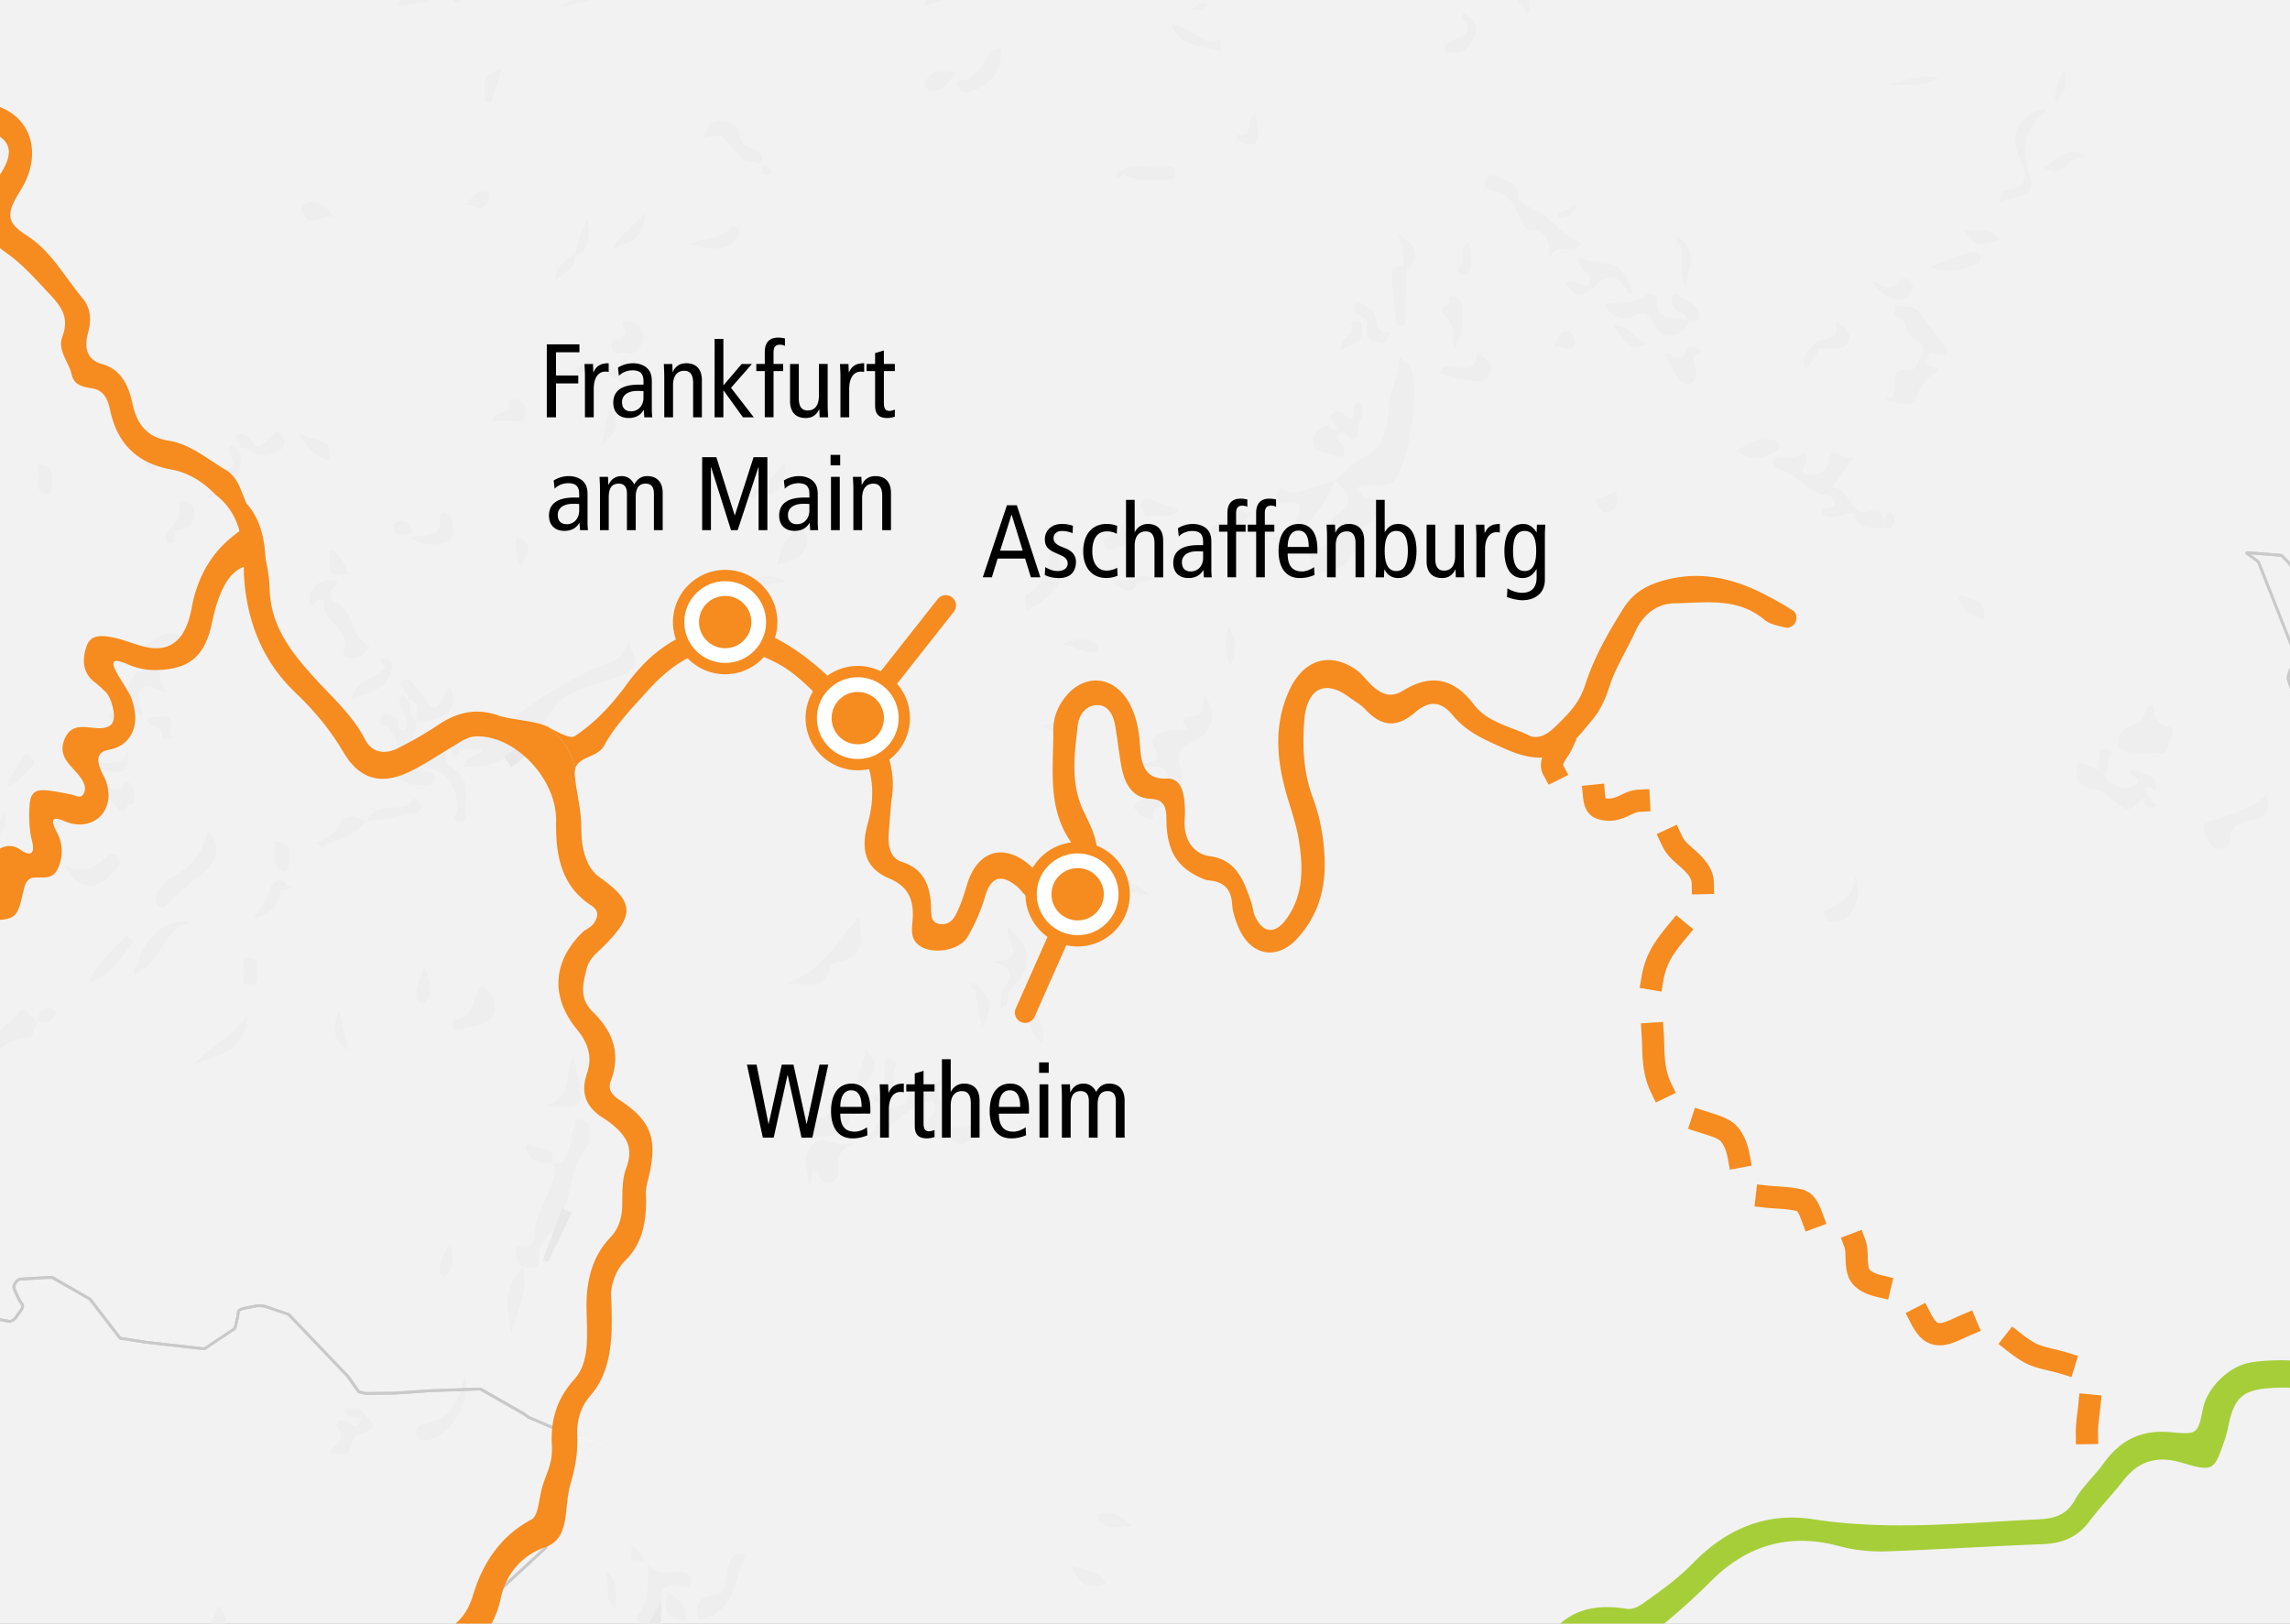 <?xml version="1.0" encoding="UTF-8"?>
<svg xmlns="http://www.w3.org/2000/svg" xml:space="preserve" style="enable-background:new 0 0 167.172 118.525" viewBox="0 0 167.172 118.525">
  <rect x="0" y="0" width="167.172" height="118.525" fill="#333333" stroke="none"/>
  <style>.st0{fill:#fff}.st1{fill:#f2f2f2}.st2{fill:#eee}.st3{fill:#e8e8e8}.st4{fill:#c9c9c9}.st5,.st8{fill:#f68b1f}.st8{stroke:#f68b1f;stroke-width:.25;stroke-miterlimit:10}</style>
  <path id="BG" d="M170.696 7.385c-.18-3.307-.281-6.653-.187-9.991-5.887-.22-11.778-.365-17.668-.492-18.459-.397-36.896-1.214-55.349-1.773-19.027-.576-37.971.852-56.965.519-7.885-.138-15.756-.619-23.626-1.07-5.471.215-10.991.538-16.457.352-1.264-.043-2.528-.117-3.792-.18-.048 1.94-.075 3.88-.085 5.821-.03 5.824-.175 11.589-.803 17.385-.041.373-.084.747-.127 1.12.263 1.369.411 2.759.415 4.158.047 14.366.559 28.433-.347 42.616 3.167 18.379 2.226 36.769 1.506 55.276 19.586.695 39.173 1.374 58.773 1.464 10.495.048 20.995-.095 31.479-.596 5.739-.274 11.287-.539 16.868-.45 22.075-.411 44.164.2 66.225-.828-.076-14.58-.733-29.133-.959-43.711-.247-15.925.981-31.716 1.3-47.615.147-7.336.199-14.676-.201-22.005z" class="st0"></path>
  <g id="laender_Kopie">
    <path d="m170.343 45.708-.48-.16-.19-.323-2.55-4.084-.483-.498-.094-.1-2.59-.199.839.623.08.1 2.644 6.698.035.274-.017.15-.396.822-.08.274-.042.299.423 1.244 1.843 1.943.745.513c.102-2.526.208-5.051.313-7.576zM41.798 104.84l-3.216-1.369-.379-.274-3.137-1.792h-.165l-3.47.124-2.603.175-2.13.025-.52-.125-.677-.971-.137-.174-4.308-4.508-1.689-.573-.277-.05h-.31l-.93.175-.258.075-.105.05-.09.1-.055.4-.174.746-.05.125-2.122 1.42-.119.05-4.22-.473-1.898-.3-2.207-2.863-2.643-1.522-.112-.05h-.309l-2.07.125-.196.124-.14.199-.05.099-.035.15.025.124.266.597.165.324.147.2.042.098v.125l-.052.125-.473.673-.164.149-.232.1-.294-.05-2.512-.487c-.012 8.378-.377 16.77-.705 25.186 11.493.408 22.986.81 34.482 1.092l1.557-2.682 2.542-2.814 4.042-3.735.361-.623.077-.249.122-.872.067-.274.284-.871.44-1.22.103-.224 1.596-2.664.481-.324.62-.274-2.186-.547z" class="st1"></path>
    <path d="m166.64 40.644.483.498 2.55 4.084.19.324.48.159c.227-5.433.443-10.869.553-16.317.147-7.337.2-14.678-.2-22.006-.18-3.307-.273-6.653-.18-9.99-5.889-.221-11.783-.366-17.675-.492-18.458-.397-36.896-1.215-55.35-1.773-19.027-.576-37.97.852-56.965.52C32.64-4.489 24.77-4.97 16.9-5.422c-5.47.213-10.99.536-16.457.35-1.265-.043-2.527-.117-3.792-.18-.048 1.94-.075 3.881-.085 5.823-.03 5.824-.175 11.589-.803 17.386-.04.372-.084.746-.127 1.12.263 1.369.411 2.76.416 4.158.046 14.364.558 28.431-.348 42.614 1.727 10.02 2.226 20.043 2.21 30.086l2.513.487.294.05.232-.1.164-.149.473-.673.052-.125v-.125l-.042-.099-.147-.199-.164-.323-.266-.597-.025-.124.035-.15.05-.1.14-.198.197-.124 2.07-.125h.308l.112.05 2.644 1.518 2.207 2.864 1.897.299 4.221.472.12-.05 2.12-1.42.05-.124.175-.747.055-.399.09-.1.105-.05.259-.075.928-.175h.311l.277.05 1.689.573 4.308 4.508.137.174.676.97.521.126 2.13-.025 2.602-.175 3.471-.124h.165l3.137 1.792.38.274 3.215 1.37 2.186.548-.62.274-.48.324-1.597 2.664-.102.224-.441 1.22-.284.871-.067.274-.122.872-.077.249-.36.623-4.043 3.735-2.542 2.814-1.557 2.682c8.095.198 16.192.337 24.291.375 10.495.048 20.995-.095 31.48-.595 5.739-.274 11.285-.54 16.867-.45 22.075-.412 44.164.2 66.226-.828-.076-14.58-.733-29.133-.96-43.711-.123-7.931.12-15.828.434-23.722l-.745-.513-1.843-1.943-.423-1.244.042-.3.08-.273.396-.822.017-.15-.035-.274-2.644-6.698-.08-.1-.839-.623 2.59.199.091.104z" class="st1"></path>
  </g>
  <g id="gebirge_klein_Kopie">
    <path d="m14.825 121.728.96.031c-.3-.62.029-1.554.11-2.295.019-.176.353-.304.411-.493.166-.542.321-1.117-.394-1.755-.29 1.356-1.603 2.194-.861 3.705.158.323.028.575-.226.807zM97.444 35.045c.717-.666 1.427-1.29 2.322-1.776 1.967-1.069 1.346-3.322 1.932-5.021.213-.619.431-1.324.471-2.159.318.283.632.443.76.697.759 1.513-.036 7.073-1.18 8.311-.568.614-1.337.165-2.001.298-.253.051-.615-.029-.573.373.019.181.22.368.38.503.375.318 1.554-.209 1.147.832-.277.706-.825 1.612-1.967 1.312-.036-.009-.086.035-.13.054.856 1.597-.128 3.143-1.938 3.271-.976.069-.875-.624-1.07-1.1-.327-.796.386-.483.71-.623.623-.268 1.449-.439.897-1.468-.147-.275-.172-.57.203-.834 1.391-.977 1.377-1.335.003-2.702l.034.032zM32.772 54.708c-.163-.476-.029-.756.51-.722 1.342.085 2.376-.284 3.553-1.154 2.367-1.751 4.861-3.423 7.676-4.449.803-.293 1.079-.899 1.391-1.584.286 1.031 1.106 1.98-.782 2.619-1.838.622-4.127.983-5.095 2.865-.719 1.398-1.717 2.17-2.934 2.912-1.017.62-2.087.854-3.289.768.146-.793.974-.654 1.38-1.174-.622-.194-1.192-.306-1.686.225-.595.639-.407-.451-.759-.334l.035.028zM82.96 55.927c.891-.387 2.08-.117 1.323-1.353-.467-.762.218-.993.681-1.142.508-.163 1.084-.116 1.698-.165-.46-.691-.406-.976.552-1.009.798-.028.483-.971.721-1.492.972 1.271.705 2.687-.954 3.429-1.091.488-1.038 1.02-.822 1.898.374 1.524-.098 2.353-1.666 2.88-.516.173-.12.841-.496.842-.33 0-.729-.265-.971-.529-.252-.275-.465-.586.238-.821.581-.194-.106-.506-.212-.774-.216-.544-.975-.142-1.247-.783.823-.618 1.447.042 1.939.421.5.386.923.491 1.454.279.507-.202.084-.487.065-.762-.058-.839-.545-.936-1.213-.865-.213.023-.432-.018-1.09-.054zM52.405 47.651c-.705-1.683-.8-1.681-2.204-.391-.253.233-.471.938-.95.485-.511-.482.231-.681.445-.95.506-.634 1.66-1.21-.297-1.791 1.748-.555 3.117-1.22 3.012-3.486.419 1.627 1.252 1.526 2.243.98.706-.389 1.438-.723 2.763-.059-3.574.281-3.617 3.24-5.012 5.212zM40.316 84.89c1.083.262 1.058-.708 1.282-1.263.171-.427.07-.964.373-1.389.118-.165-.125-.625.316-.497.26.075.708.073.698.554-.008.441.169 1.039-.051 1.298-1.579 1.856-1.072 4.593-2.797 6.407-.462.485-.845 1.243-.817 2.071.021.628-.525.441-.864.424-.513-.025-.785-.346-.78-.867.003-.355-.136-.784.566-.589.183.051.8-.186.787-.829-.027-1.303.758-2.44 1.148-3.618.217-.657.507-1.087.174-1.736l-.035.034zM68.072 80.351c-2.113.396-3.168 2.435-5.082 3.104 1.077-.791 1.093-2.567 2.836-2.779.789-.096.213-1.282.491-1.988.947 2.377 1.859-.364 2.93.132-1.478.716-.315 1.799-.221 2.637.192 1.719 1.901.14 2.757 1.015-.695.355-1.394 1.551-2.054.895-.72-.715-1.732.334-2.172-.756-.389-.963 1.353-1.303.515-2.26zM46.572 119.392c-.48.19-.983.325-1.537.505.651.445 1.542-.235 1.868.468.356.765-.513.912-.961 1.252-.41.312-.119.666.064.873l.906.014c.014-.038.03-.074.038-.121.115-.671.396-.881 1.006-.647-.254-1.607.55-3.141.342-4.735-.137-1.046.268-1.385 1.274-1.258.273.034.83.266.844-.274.016-.595-.44-.784-1.022-.721-.712.078-1.448.222-2.137-.638.105 1.455.124 2.592-.585 3.605-.069.099-.549.367-.003.725.74.485.678.645-.097.952zM141.549 27.039c-.782.441-1.303 1.013-1.629 1.888-.382 1.024-1.389.326-2.119.399-.036.004-.089-.165-.135-.253 1.412.03-.243-2.287 1.591-2.04.706.095.837-.82 1.091-1.292.273-.506-.223-.754-.739-1.063-.519-.31-.337-1.454-1.295-1.645-.022-.004.055-.503.085-.772.517.261 1.225-.049 1.633.442.688.827 1.286 1.729 1.956 2.572.409.515.099.726-.323.656-.414-.068-.814-.428-1.018.225-.238.766.678.426.902.883zM135.279 37.415c-.753.037-1.491.677-2.254.108-.109-.795 1.052-.18.906-.866-.128-.6-.772-.441-1.178-.641-1.087-.533-1.87-1.595-3.138-1.869-.11-.024-.153-.358-.227-.549.189-.068.378-.195.567-.194.639.002 1.274.026 1.764-.379.622.577-.783 1.485.374 1.628.553.069 1.307-.131 1.501-1.212.183-1.02 1.001.289 1.725-.116l-1.546 2.231c.96.137 1.146 1.13 1.79 1.617l-.284.242zM156.533 58.337c-.055-.005-.136-.035-.16-.01-.964 1.005-1.071 1.003-2.481-.214-.295-.254-.567-.431-.988-.487-1.143-.153-1.536-.833-1.185-2.012l1.448.589c.025-.22.038-.423.074-.621.067-.372-.223-1.027.537-.908.886.138-.083.613.111.971.236.436-.766 1.079.326 1.546.583.249.923.537 1.574.164 1.037-.594-.994-.721.035-1.225.274.129.669.371 1.097.5.419.126.515.642.49.75-.13.567-.498-.041-.668.057-.361.209-.047.453.083.67-.098.075-.196.153-.293.23zM1.489 73.765c-1.159 1.459-2.715 2.27-4.372 2.954.04.428.081.856.117 1.284.031-.008.061-.018.092-.021 1.821-.226 2.782-2.222 4.715-2.208.393.003.417-.59.584-.944.013-.473-.916-1.341-1.136-1.065zM115.424 17.665c-.463 1.233-1.837-.236-2.341 1.281.067-1.244-.063-2.103-1.271-2.158-.53-.024-.669-.468-.842-.873-.403-.944-.864-1.837-2.029-2.027-.477-.078-.661-.412-.495-.824.154-.382.545-.322.838-.164.605.328 1.497.244 1.548 1.355.027.592.791.845 1.315 1.107 1.23.614 1.913 1.935 3.277 2.303zM157.118 51.437c.272.614.105 1.45 1.102 1.589.534.074.441.607.195.889-.291.334.09 1.115-.728 1.073a9.617 9.617 0 0 0-.99.005c-.767.039-1.782.107-2.031-.608-.294-.843.684-1.369 1.354-1.594.752-.253.314-1.174 1.098-1.354zM10.388 52.267c-1.266-.639-1.393-2.343-.313-3.247.157-.131.724.065.502-.28-.342-.53-.804-1.33-.314-1.524.964-.381 1.879-1.558 3.187-.612-.264.932-2.588-.285-1.861 1.751.236.662-.223 1.523.61 2.091-.749.221-1.117-.718-1.722-.27-.812.6-.077 1.368-.089 2.091zM24.669 42.461c-.387.519-.988 1.13-.063 1.573 1.306.626.924 2.414 2.215 3.022.338.159-.021.342-.116.469-.277.373-.646.546-1.134.497-.322-.032-.613-.165-.496-.465.647-1.651-1.668-2.131-1.402-3.617.009-.051-.133-.131-.206-.194-.307-.266-.827 1.204-.861-.015-.02-.728.639-1.508 1.69-1.363.108.014.212.052.373.093zM62.718 66.882c.348 2.593.146 2.907-1.799 3.42-.125.033-.287.172-.316.291-.471 1.894-1.937 1.246-3.21 1.194 2.419-.734 3.605-2.857 5.325-4.905zM123.361 23.436c-.805 1.371-1.966 1.452-2.716.166-.308-.527-.443-.904-1.282-.567-.723.291-1.776.332-2.206-.88 1.073-.084 2.174.052 3.094-.666.134-.105.718.112.717.122-.334 2.132 1.568 1.322 2.431 1.859l-.038-.034zM15.161 60.655c1.036.964.806 2.276-.695 3.38-.708.521-1.334 1.102-1.973 1.687-.261.239-.53.774-.907.449-.312-.268-.274-.835.019-1.21.268-.343.57-.717.943-.908 1.406-.719 2.284-1.824 2.613-3.398z" class="st2"></path>
    <path d="M97.409 35.013c-.865 2.762-3.345 4.873-5.412 4.277 1.881.127 2.824-.746 2.877-2.498-.037-.007-.198-.01-.336-.068-.464-.196-1.468.479-1.348-.569.117-1.027.833-.059 1.231-.153 1.026-.243 2.018-.628 3.023-.956a1.06 1.06 0 0 0-.035-.033zM32.738 54.68c-.427.568-.117 1.151.284 1.382 1.433.827.896 2.16 1 3.331.036.4-.145.632-.571.56-.673-.114-.107-.47-.093-.678.131-1.937-.935-3.285-2.621-3.263l-.282-.246c.649-.555.757-1.213.317-2.029.919-.088 1.271.843 1.999.972a.456.456 0 0 0-.033-.029zM97.362 30.867c-.159-.218-.404-.488-.096-.695.55-.37.89.179 1.306.417.498-.242-.149-1.002.592-1.161.073.08.217.169.26.293.24.686-.425 1.228-.322 1.906.036.232-.076.413-.364.421-.397.011-.621-.888-1.062-.288-.31.422.544.622.447 1.119-.043.218-.071.561-.293.474-.679-.266-1.702-.207-1.932-.899-.144-.432.181-1.444 1.201-1.357.11.304.315.352.588.218l-.325-.448zM62.55 83.401c-1.101.332-1.499.981-1.316 2.089.067.406-.368.78-.666.844-.695.149-.78-.686-1.236-.99l-.146 1.068-.192-.028c-.053-.462-.071-.931-.166-1.385-.184-.883.679-1.964 1.514-1.738.411.111.792.324 1.238.274.325-.036.647-.089.97-.134zM165.43 58.055c.309.967.129 1.572-.921 1.779-.888.175-1.76.395-1.739 1.644.006.368-.489.565-.915.465-.641-.149-.701-.792-.929-1.245-.177-.35-.016-.613.502-.775 1.402-.438 2.843-.842 4.002-1.868zM58.47 81.295c2.006.526 2.339.32 2.573-1.585.785.707 1.317 1.718.765 2.578-.529.825-1.727.638-2.69.591-.857-.042-.869-.674-.886-1.297l.238-.287zM145.937 14.866c.047-.713.278-1.005.605-1.022 1.914-.105 1.131-1.597.893-2.248-.688-1.884-.276-2.972 1.825-3.715.025.085.093.227.067.247-1.699 1.297-1.689 2.877-1.12 4.796.529 1.785-1.382 1.186-2.27 1.942zM73.043 73.61c.079-.576 0-1.128.232-1.465.571-.827.773-1.462-.768-1.96 2.835-.136.594-1.696 1.123-2.449 1.733 1.376 1.776 3.024.084 4.592-.381.354.17 1.032-.671 1.282zM42.034 122.43c.717.012 1.435.022 2.152.033.268-.261.463-.75.514-1.407.004-.027-.458-.535-.465-.522-.829 1.522-1.733-.126-2.548.082-.517.132-.891.675-.643 1.097.239.408.595.605.99.717zM74.942 44.528c-.094-.377-.27-.908.127-1.175 1.446-.971 1.607-2.364 1.468-3.908-.025-.275-.134-.762.411-.67.355.06.216.425.224.684.006.203-.302.269-.147.561 1.265 2.388-.206 3.562-2.083 4.508zM54.458 113.463c-.868 1.836-.782 4.303-3.426 4.774-.463-.97.1-1.688.947-1.749 1.003-.072.819-.602 1.021-1.217.231-.699.011-2.007 1.458-1.808zM30.339 52.66c.314.823-.597 1.434-.404 2.258.02.087-.318.459-.649.354-.361-.114-.218-.445-.249-.692-.069-.555-.331-1.011-.687-1.427-.2-.233-.893-.133-.523-.748.08-.132.321-.326.356-.302.314.218.915.115.872.753-.015.226.066.428.453.439.696-.888-.906-1.728-.136-2.604l-.022-.036.368.367-.035-.035c.37.508.153 1.256.692 1.696l-.036-.023zM33.923 100.337c.673 2.29-1.519 5.064-3.22 4.778-.312-.052-.3-.255-.333-.465-.09-.575.458-.641.734-.706 1.672-.398 2.464-1.535 2.819-3.607zM51.383 10.06c.258-.588.332-1.299 1.197-1.236.722.053 1.332.232 1.444 1.139.083.671.693.824 1.241 1.042.305.121.482.489.278.818-.192.308-.471-.033-.721-.017-.646.04-.936-.523-1.273-.911-.954-1.097-.93-1.118-2.166-.835zM35.173 72.01c1.063.515 1.202 1.71.705 2.289-.519.604-1.694.71-2.61.871-.3.053-.284-.742-.145-.746 1.615-.054 1.318-1.669 2.05-2.414z" class="st2"></path>
    <path d="M29.372 50.692c.575-.384-.593-.686-.081-.961.553-.297.937.192 1.204.578 1.289 1.858 1.276 1.868 2.335-.23.736 1.598-.239 2.608-2.491 2.58l.036.024c-.03-.647.385-1.476-.692-1.696l.035.035c.131-.376.124-.615-.368-.367l.022.037zM4.75 63.207c1.266.693 2.108.149 2.951-.551.181-.15.601-.539.947-.022.259.387.005.576-.198.838-1.248 1.612-2.756 1.605-3.7-.265zM10.077 70.562c.147-1.871 2.098-3.659 3.8-3.222-1.916.488-2.09 2.613-3.567 3.514l-.233-.292zM73.07 3.543c.099 1.6-.612 2.572-2.104 3.112-.473.171-.736.135-.944-.218-.362-.612.172-.504.513-.636.619-.24 1.03-.74 1.352-1.325.254-.463.533-.94 1.183-.933zM37.323 97.442c-.147-1.582-.878-3.276.864-4.894.409 1.965-.584 3.38-.864 4.894zM14.162 77.727c1.054-1.359 2.778-1.949 3.91-3.627-.079 2.796-2.3 2.892-3.91 3.627zM5.286 53.544c.936-.415 1.832.01 2.509-.545.146-.12.612.176.445-.363-.062-.2-.746-.443-.029-.617.3-.073.799-.235.916.354.057.286.482.462.201.857-.594.834-2.84 1.113-4.042.314zM39.789 80.731c2.094-.518 1.389-2.471 2.04-3.699.93 3.944.93 3.944-2.04 3.699zM79.502 65.263c-.545.478-1.485.46-1.498 1.622-.006.523-.912.958-1.863 1.037.416-1.012.985-1.799 1.239-2.762.213-.806 1.419-.223 2.156.136l-.034-.033zM102.682 19.664c-.031 1.259-.063 2.518-.09 3.778-.003.148.074.33-.183.314-.161-.01-.455-.025-.46-.064-.148-1.288-.308-2.578-.36-3.872-.011-.26.453-.43.812-.401l.281.245zM45.388-3.361c1.692-.148 3.197-.02 4.51-.746.062-.034.314.119.344.223.03.107-.066.322-.171.386-1.398.85-2.809 1.646-4.683.137zM107.858 25.62c.32.691 1.274.534.916 1.529-.349.973-1.015.655-1.599.582-.706-.088-1.396-.315-2.108-.486.603-1.424 2.712.894 2.791-1.625zM116.017 20.746c.351-.902-.949-1.061-.797-1.941 1.305.607 3.31-.11 3.748 2.108l-.292.233c-.745-1.508-1.581-.917-2.427-.106l-.232-.294zM26.589 103.212c.486.531 1.203 1.062-.159 1.423-.296.078-.661.185-.739.721-.15 1.034-.906.778-1.71.674 1.095-1.125 1.095-1.125.569-2.041.373-1.096 1.505 1.056 1.801-.487l.238-.29zM30.736 56.011c.115.518 1.272.077.932.972-.245.644-.853.258-1.29.316-.573.077-.983-.4-1.485-.562-.477-.154-.639-.457-.478-.847.154-.372.576-.327.846-.143.421.286.791.316 1.194.018l.281.246zM56.728 41.297c.17-.839.366-1.635.986-2.172.197-.171.028-.831.726-.509.58.268.54.642.474 1.05-.194 1.175-1.269 1.285-2.186 1.631zM45.631 25.754c-.328-.061-.811.211-.956-.322-.132-.486.114-.703.614-.701.109 0 .216-.184.327-.279.311-.263-.796-1.238.439-.966.478.105 1.024.57.896 1.225-.128.66-.426 1.261-1.32 1.043zM135.445 63.952c.564 1.194-.12 3.055-1.096 3.293-.4.098-.954.184-1.162-.318-.194-.468.292-.5.59-.695 1.437-.942 1.423-.963 1.668-2.28zM17.379 32.724c.647 1.495-.415 3.29-2.223 3.601.439-.805.511-1.732 1.541-2.096.551-.194.264-.635.099-1.071-.219-.579.061-.787.613-.406l-.03-.028zM81.809 12.446c1.109-.664 2.32-.15 3.475-.295.283-.036.522.065.543.431.025.441-.208.568-.595.562-1.079-.017-2.185.182-3.191-.406a32.998 32.998 0 0 0-.232-.292zM6.387 71.844c.704-1.534 1.673-2.35 2.553-3.237.124-.125.263-.405.506-.161.129.13.357.229.143.513-.797 1.057-1.479 2.233-3.202 2.885z" class="st2"></path>
    <path d="M17.409 32.752c.572-.376-.6-.676-.065-.975.377-.211.764.039.991.374.594.872.921.168 1.346-.18.237-.194.423-.793.872-.245.336.411.286.845-.132 1.14-.424.3-.853.467-1.474.346-.557-.108-.94-.71-1.567-.488a.78.78 0 0 0 .029.028zM41.857 27.372c.688-1.347 1.603-.898 2.454-.82.322.03.844 1.034 1.061-.182.078-.438.476.051.517.174.155.467.161.962-.066 1.608-1.154-.788-2.339-1.464-3.966-.78zM122.058 26.057c.341-.037.78.237.96-.305.179-.539.733-.421.941-.281.566.38-.354.259-.315.693.054.606.476 1.69-.318 1.829-.95.167-1.051-1.095-1.561-1.703l.293-.233zM106.105 25.452c.025-1.028.002-1.873-.598-2.369-.83-.686.56-.715.269-1.22-.085-.148.045-.335.374-.222.518.178.654.477.611.975-.077.907.237 1.881-.656 2.836zM29.883 39.2c1.24-.206 2.538.118 2.185-1.534-.012-.058.283-.266.327-.238.218.142.531.315.569.522.096.522.315 1.224-.245 1.523-.816.435-1.709.423-2.836-.273zM.268 59.094c.709 2.127-1.653 2.529-2.169 4.002-.099.281-.253.015-.344-.057-.315-.25-.34-.522-.037-.819.548-.535 1.1-1.068 1.624-1.627.394-.419 1.006-.71.926-1.499zM25.682 51.079c.164-.964.712-1.239 1.283-1.541.368-.195.752-.362 1.075-.688.259-.261-.874-.976.24-.719.464.107.403.563.214 1.066-.49 1.307-1.677 1.316-2.812 1.882zM50.323 17.804c1.059-.417 2.271-.292 3.095-1.247.057-.066.353-.046.408.029.219.298.168.621-.07.895-1.02 1.171-2.247.532-3.433.323zM7.021 57.654c.716-.776 1.805.83 2.114-.647.009-.042.64.308.603.601-.051.399.455 1.083-.277 1.154-.314.03-.378.918-.898.209-.38-.518-.994-.863-1.542-1.317zM101.445 24.256c-.092.52-.358.871-.643.784-.393-.12-.984-.106-1.041-.789-.032-.383.26-.87-.31-1.143-.361-.173-.964-.415-.479-.894.291-.287.776.177 1.104.394.649.429.03 1.827 1.369 1.648zM79.537 65.297c-.2-1.117.832-.852 1.283-.973 1.031-.275 2.013.091 3.128 1.038-1.679-.324-3.065-.308-4.444-.099a.521.521 0 0 0 .033.034zM135.563 37.173c.413.699 1.908-.7 1.868.959-.002.099.178-.138.186-.234.025-.305.101-.559.468-.466.097.025.176.243.204.384.076.378-.194.815-.431.77-.939-.176-2.231.315-2.58-1.172l.285-.241zM126.76 32.887c.761-.363 1.378-.922 2.267-.836.354.035.717.085.815.415.113.38-.284.465-.553.626-.883.53-1.692.405-2.529-.205zM88.269 39.612c-.434-1.345.96-1.327 1.239-1.946.606-1.34 1.274.221 1.874-.365-.535 1.586-2.482.884-3.113 2.311zM26.764 60.012c.268-.895 1.031-.956 1.772-1.048.374-.047.766-.03 1.119-.14.336-.105.634-.915.976-.264.44.84-.524.778-.916.882-.973.257-1.986.367-2.982.536l.031.034zM140.881 19.446c1.216-.428 2.002-.74 2.812-.972.275-.079.726-.173.862.207.128.359-.194.637-.509.724-.89.249-1.788.636-3.165.041zM122.203 17.209c2.086.892.824 2.513.894 3.864-.666-1.193.095-2.73-.894-3.864zM136.516 20.379c.881.438 1.461 1.021 2.099.11.1-.142.797-.254.976.225.18.484-.1.855-.559 1.042-.768.314-1.681-.129-2.516-1.377zM85.509 1.787c1.424.099 2.116 1.508 3.428 1.131.231-.066.212.327.192.526-.009.091.049.367-.241.25-1.147-.466-2.701-.17-3.379-1.907zM18.437 67.063c.58-.603.883-1.331 1.216-2.058.061-.133.53-1.28 1.287-.424.142.161.65.194.025.357-.205.053-.489.017-.523.268-.157 1.165-.996 1.577-2.005 1.857zM107.288 1.261c.699.587.523 1.122.094 1.848-.513.868-1.123.851-1.928.609-.107-1.201 2.187-.644 1.595-2.169l.239-.288zM35.928 30.739c.231-.902 1.711-.381 1.164-1.536.258-.022.554-.135.765-.046.372.157.515.511.494.94-.017.357-.042.649-.501.644-.606-.006-1.212-.002-1.922-.002zM67.461.39c.464-1.217 2.154-1.104 1.854-3.027.952 2.255.904 2.317-1.854 3.027zM63.182 76.629c1.446 1.273.12 2.123-.483 3.209-.391-1.206.432-2.16.483-3.209zM107.663-.353c-.776.504-1.485.383-2.128.096-.273-.122-.8-.113-.777-.67.013-.301.072-.585.417-.526.419.072 1.132-.376 1.206.357.094.94.813.455 1.282.743zM132.399 25.222c.348-.761 2.137-.078 1.549-1.734.718.321 1.222.715.985 1.415-.215.637-.87.543-1.421.534-.275-.005-.55.015-.825.024l-.288-.239zM26.732 59.977c-.773.815-1.689 1.376-2.806 1.578l-.231-.294c.326-.253.819-.44.95-.77.501-1.27 1.275-.936 2.118-.479l-.031-.035zM.505 63.597l-.224-.966c1.1.131 1.08 1.088.801 1.566-.482.826-1.341.46-2.561-.02.869-.152 1.061-.926 1.749-.321l.447.319c.149-.273.085-.468-.212-.578zM10.996 34.554c-.149-.298-.306-.593-.447-.895-.345-.74.22-1.207.55-1.732.117-.186.442-.277.547-.076.239.454.168.906-.123 1.376-.168.272-.107.686-.149 1.036l-.378.291zM86.04 37.182c-.584.883-1.462.3-2.178.485-.489.126-.32-.604-.64-.8.259-.244.405-.631.932-.356.558.29 1.193.432 1.886.671zM12.512 38.507c.414-.381.67-.815.599-1.418-.022-.181-.158-.586.271-.525.235.033.536.189.651.383.516.867-.074 1.704-1.232 1.797l-.289-.237zM55.02 35.85c1.092-.341 1.546-1.452 2.386-2.107-.084 1.383-.401 2.521-2.098 2.346l-.288-.239zM34.155-1.724c1.809-.082.957-1.635 1.399-2.636.998 2.331.65 2.966-1.399 2.636zM2.814 62.273c-1.241-2.221 1.546-1.682 1.704-2.944.594 1.777-2.409 1.09-1.704 2.944zM39.173-4.384l-.318-.008c-.744.571-1.779-.077-2.784.697 1.136.384 2.038.201 2.911.21.371.004.37-.325.339-.604a.486.486 0 0 0-.148-.295zM44.299-.279l-3.478.828c1.076-.658 2.014-1.813 3.478-.828zM123.398 23.469c-.221-.228-.404-.542-.673-.666-.449-.207-.729-.452-.696-.974.017-.277.286-.482.398-.352.461.532 1.394.504 1.58 1.318.116.506-.148.712-.646.641l.037.033zM137.687 6.215c1.282-.202 2.501-.894 3.846-.512-1.219.63-2.552.51-3.846.512zM69.782 5.294c-.646.808-1.027 1.486-1.92 1.298-.282-.059-.407-.463-.277-.696.435-.781 1.145-.817 2.197-.602zM6.676 55.966c.878-.763 2.664.538 2.592-1.582.291 2.154-.118 2.403-2.592 1.582zM142.947 43.412c1.921.576 1.921.576 1.908 1.824-.863-.294-1.736-.564-1.908-1.824zM24.513 15.954c-.963-.567-1.712.838-2.379-.347-.12-.213-.207-.575.111-.724.917-.43 1.477.156 2.268 1.071zM78.216 114.321c1.076.326 2.013.329 2.513 1.259-1.204.515-1.981.118-2.513-1.259zM48.777 116.4c1.062.277 1.247 1.082 1.336 1.93-1.041-.072-1.89-.352-1.336-1.93zM143.413 16.847c.923-.095 1.831-.223 2.56.624-1.674.546-1.674.546-2.56-.624zM2.65 33.866c1.519.113 1.118 1.07 1.135 1.796.009.366-.328.486-.56.368-.951-.48-.132-1.35-.575-2.164zM20.015 61.437c1.442.106 1.164.942 1.063 1.709-.042.319-.197.583-.493.419-.888-.492-.357-1.361-.57-2.128zM17.727 70.955c.069-.495-.158-1.097.592-1.009.706.083.392.676.417 1.051.026.39.195.985-.557.908-.754-.076-.231-.723-.452-.95zM29.028.453c.242-1.245 1.304-.951 1.993-1.232.243-.099.323.201.34.424.023.305-.067.505-.42.544-.607.066-1.211.165-1.913.264zM102.401 19.418c.117-.744-.034-1.468-.364-2.287 1.487.734 1.681 1.777.645 2.533a70.583 70.583 0 0 0-.281-.246zM75.872 53.12c1.454-.661 1.454-.661 2.518.779-1.074.526-1.503-1.025-2.518-.779zM71.422 71.996c1.012 1.055 1.066 1.458.253 2.992l-.492-2.704.239-.288zM152.415 11.52c-1.486-.478-1.662 1.862-3.237.664 1.02-.298 1.519-1.768 3.237-.664zM76.091 76.218c-1.226-1.017-.863-2.282-.748-3.492.075 1.169 1.084 2.133.748 3.492zM21.818 31.645c1.163.62 2.628.293 2.17 1.968-.906-.22-1.502-.793-2.17-1.968zM45.057 17.585l2.088-2.07c-.146 1.15-.467 2.143-1.801 2.308l-.287-.238zM30.979 70.551c.491 1.181.556 1.939.116 2.659-.042.069-.518.018-.576-.092-.437-.831.187-1.462.46-2.567zM77.533 47.066c.853-.382 1.684-.659 2.458-.056.173.135.301.437.065.531-.919.367-1.616-.55-2.523-.475zM35.431 7.403c0-.871-.572-1.988 1.215-2.338l-.814 2.445-.401-.107zM120.385 25.041c-1.298.497-1.298.497-2.579-1.231 1.205-.191 1.54 1.212 2.579 1.231z" class="st2"></path>
    <path d="M97.927 25.548c-.335-1.112 1.339-.979.654-1.964.133-.049.262-.123.399-.141.374-.049.438.192.472.5.135 1.2-.856 1.118-1.525 1.605zM25.469 41.906c-2.059.49-1.22-.943-1.433-1.753.911.236 1.038.974 1.433 1.753zM64.543 79.858l.033-2.14c.003-.234.063-.453.336-.45.31.004.62.402.556.479-.594.711.264 1.827-.693 2.404a33.143 33.143 0 0 1-.232-.293zM111.001-1.76c.29.844.84 1.644.567 2.706-1.1-.806-.803-1.773-.567-2.706zM82.008 38.158c-.154.627.965 1.156.215 1.475-.442.188-1.236.874-1.586.226-.354-.654.477-.712.974-.895.204-.075.269-.526.397-.806zM.625 57.388c-.007-.906.708-1.266.92-1.9.075-.223.276-.662.688-.249.213.213.354.458.106.694-.519.492-.917 1.152-1.714 1.455zM91.612 8.429c.316.663.284 1.302.084 1.885-.118.344-.586.177-.885.143-.179-.02-.425-.203-.485-.369-.125-.345.226-.247.378-.268.845-.119.106-1.033.908-1.391zM10.684 52.64c.389-.407.732-.29 1.044-.319 1.393-.129.279 1.217.906 1.54-.287.172-.778.229-.767-.07.03-.822-.768-.704-1.183-1.151zM40.35 84.856c-.109.007-.219.007-.328.022-.817.111-1.377-.244-1.646-.995-.101-.28.319-.414.406-.322.47.495 1.809.001 1.533 1.329l.035-.034zM32.905 90.709c-.016.839.532 1.779-.39 2.419-.074.051-.389-.062-.399-.128-.131-.884.378-1.57.789-2.291zM44.911 117.446c-1.066-.876-.147-2.075-.841-2.842 1.057.642.953 1.648.841 2.842zM43.889 32.529l.67-3.017c.656 1.708.637 1.799-.67 3.017zM76.065 68.507l2.92-.576c-.724 1.221-.781 1.238-2.92.576zM89.845 48.632c-.488-.837-.417-1.7-.193-2.846.807 1.053.428 1.965.193 2.846zM33.841 15.004c.592-.446.946-1.188 1.736-1.085.068.009.178.551.087.769-.407.977-1.228.122-1.823.316zM82.605 111.436c-.974-.089-1.775.348-2.334-.453-.152-.218-.065-.466.156-.507.787-.143 1.434.137 2.178.96zM103.467-3.679c.963-.364 1.513.081 1.923.792.042.073-.093.359-.179.376-.968.19-1.222-.642-1.744-1.168zM117.973 35.81c.13.709.188 1.316-.576 1.556-.466.146-.61-.183-.805-.553-.255-.483.101-.349.306-.44.335-.148.651-.338 1.075-.563zM38.021 41.324c-.472-.677-.324-1.402-.316-2.153 1.551.523.58 1.404.316 2.153zM25.41 76.688c-.949-.615-1.277-1.415-.659-2.864l.659 2.864zM113.441 25.282c.256-.558.399-1.261 1.139-1.058.217.06.505.765.393.944-.349.56-.959.121-1.532.114zM107.155 17.694c.413.6.257 1.196.237 1.745-.012.333-.292.687-.617.62-.709-.147-.18-.542-.076-.825.17-.461-.199-1.076.456-1.54zM91.81 119.436c.678.346 1.476.428 1.307 1.349-.119.646-.798.699-.977.085-.117-.403-.19-.818-.33-1.434zM42.903 15.946c-.072.917.593 2.06-.886 2.699.078-1.068.51-1.875.886-2.699zM88.799-.194c.085-1.103.483-1.72 1.218-2.206.429 1.098-.24 1.586-1.218 2.206zM40.515 20.395c.075-.912.651-1.358 1.475-1.82-.009 1.163-.847 1.414-1.475 1.82zM30.15 38.955c-.511.049-1.04.37-1.404-.211-.127-.203-.093-.594.228-.662.634-.135 1 .208 1.176.873zM116.249 21.039c-.772.709-1.382.586-1.966-.328.687-.5 1.188.348 1.734.034l.232.294zM2.673 74.469c.228-.65.582-.992 1.223-.848.095.021.236.275.202.361-.247.619-.733.7-1.425.487zM83.089 42.579c-.588.734-.588.734-1.952-.13l1.672-.119.28.249zM150.644 5.101c.464 1.202.015 1.69-.597 2.328-.122-.858.182-1.389.597-2.328zM46.111 112.873c.436.253.827.531.977 1.052-1.06.081-1.06.081-.977-1.052zM132.687 25.46c.06.699-.697.922-.838 1.596-.47-.896-.036-1.39.549-1.834l.289.238zM26.351 103.504c-.475-.04-1.018.063-1.209-.593.536-.164 1.059-.274 1.447.301l-.238.292zM86.909.739c.414-.249.716-.673 1.273-.492-.421.537-.421.537-1.273.492zM12.801 38.744c-.129.307.197.779-.331.933-.078.023-.24-.032-.273-.096-.224-.446-.093-.804.315-1.074l.289.237zM156.825 58.105l.611.712c-.131.051-.258.13-.394.148-.496.066-.48-.304-.51-.628l.293-.232z" class="st2"></path>
    <path d="M64.775 80.152c-.214.234-.399.572-.79.297-.127-.09-.316-.306-.285-.368.183-.36.563-.122.843-.223l.232.294zM82.809 42.33c.463-.632 1.046-.135 1.586-.12l-1.307.368-.279-.248zM33.725-.445c-.064.235.059.586-.352.608-.093.005-.247-.046-.277-.114-.18-.402.162-.565.388-.779l.241.285zM56.245 12.654c.004-.002-.122.097-.26.116-.267.036-.381-.146-.353-.38.014-.118.146-.323.202-.316.201.026.416.101.411.58zM33.484-.731l.549-.949c.141.61.068.964-.308 1.234l-.241-.285zM23.926 61.555c-.143.127-.226.408-.485.264-.128-.071-.202-.241-.3-.366l.554-.193.231.295zM114.756 15.495c-.245.397-.613.39-1.02.383.044-.568.621-.359.787-.676l.233.293zM58.232 81.582c-.297-.114-.361-.313-.216-.589l.454.302-.238.287zM55.308 36.089c-.114.297-.314.361-.59.216l.302-.455.288.239zM10.31 70.854l-.452.293c-.139-.275-.078-.474.219-.585l.233.292zM71.183 72.284c-.297-.114-.361-.314-.216-.59l.455.302-.239.288zM19.212 121.141l.452-.293c.139.274.078.474-.219.585l-.233-.292zM45.345 17.824c-.114.297-.313.361-.589.216l.302-.455.287.239zM118.968 20.912l.293.452c-.275.14-.474.078-.586-.219l.293-.233zM82.042 12.738l-.452.293c-.139-.275-.078-.474.219-.585l.233.292zM107.049 1.548c-.297-.114-.361-.313-.216-.589l.455.302-.239.287z" class="st2"></path>
    <path d="m114.523 15.203.452-.293c.139.275.078.474-.219.586l-.233-.293zM121.765 26.29l-.293-.452c.275-.139.474-.078.586.219l-.293.233z" class="st2"></path>
  </g>
  <g id="gebirge_gross_Kopie">
    <path d="m48.23 120.845-1.222-1.577 1.222-2.339v3.916zM40.38 53.514c-.346.194-.734.339-1.027.594-.379.329-.66.769-1.025 1.118-.307.293-.674.523-1.015.781l-.513-.735 3.205-2.361c.126.2.25.401.375.603zM39.626 91.986l1.394-3.764.732.313-1.748 3.606-.378-.155zM95.252-1.173l1.21-2.35.441.028c0 .691.164 1.442-.062 2.049-.133.358-.883.486-1.355.718l-.234-.445z" class="st3"></path>
  </g>
  <g id="laendergrenzen_Kopie_Kopie">
    <path d="m170.036 53.159-.67-.458-1.828-1.927-.408-1.201.036-.261.073-.258.396-.822.027-.206-.04-.298-2.646-6.698-.094-.126-.58-.434 2.207.169.538.554 2.549 4.082.189.324.055.044.498.165.009-.207-.408-.135-2.736-4.395-.577-.597-.063-.031-2.59-.199-.067.18.829.614.063.079 2.632 6.66.035.25-.016.133-.395.822-.083.288-.042.299.428 1.291 1.88 1.993.79.54.009-.234zM41.846 104.748l-3.196-1.36-.387-.279-3.137-1.792-.05-.013-3.642.124-2.596.175-2.106.026-.484-.115-.658-.945-.143-.182-4.308-4.508-1.744-.6-.294-.052-.33.001-.938.177-.274.081-.105.05-.121.122-.025.054-.053.39-.17.733-.038.096-2.08 1.393-.095.04-4.19-.47-1.858-.293-2.183-2.833-2.682-1.55-.112-.05-.04-.008H3.49l-2.07.125-.243.139-.175.239-.058.12-.035.15-.001.044.032.147.269.601.173.338.135.18.034.08v.085l-.034.086-.458.656-.152.139-.19.081-2.802-.537v.204l2.504.486.294.05.056-.007.232-.1.207-.184.484-.692.052-.124.008-.164-.062-.159-.138-.185-.163-.319-.26-.575-.021-.105.022-.105.042-.087.127-.183.158-.1 2.037-.123h.288l2.711 1.546 2.195 2.848.063.037 1.901.3 4.221.473.05-.008.136-.06 2.122-1.418.037-.046.054-.14.176-.755.05-.368.057-.063.07-.035.25-.072.911-.173h.294l.262.045 1.666.565 4.285 4.483.81 1.142.06.04.544.126 2.135-.024 2.598-.175 3.468-.124h.138l3.105 1.774.398.284 3.145 1.34-.498 3.72-.1.218-.441 1.224-.286.878-.069.284-.119.856-.068.229-.354.61-4.037 3.73-2.554 2.832-1.584 2.73.227.007 1.518-2.619 2.536-2.807 4.042-3.735.389-.667.08-.265.12-.862.066-.267.283-.867.438-1.214.102-.223.519-3.838-.06-.11z" class="st4"></path>
    <path d="m170.036 53.159-.67-.458-1.828-1.927-.408-1.201.036-.261.074-.258.396-.822.026-.206-.04-.298-2.646-6.698-.094-.126-.579-.434 2.206.169.538.554 2.549 4.08.189.325.055.044.498.165.009-.207-.408-.135-2.736-4.395-.577-.597-.063-.031-2.59-.199-.067.18.829.615.063.079 2.632 6.66.035.25-.016.133-.395.822-.083.288-.042.299.428 1.291 1.88 1.993.79.54.009-.234zM41.846 104.748l-3.196-1.36-.387-.279-3.137-1.792-.05-.013-3.642.124-2.596.175-2.106.026-.484-.115-.658-.945-.143-.182-4.308-4.508-1.744-.6-.294-.052-.33.001-.938.177-.274.081-.105.05-.121.122-.025.054-.053.39-.17.733-.038.095-2.08 1.394-.096.04-4.19-.47-1.857-.293-2.183-2.832-2.682-1.55-.112-.05-.04-.008H3.49l-2.07.125-.243.139-.175.239-.058.12-.035.15-.001.043.032.147.269.601.173.338.135.18.034.08v.085l-.034.086-.458.656-.152.139-.19.081-2.802-.537v.204l2.504.486.294.05.056-.007.232-.1.207-.184.484-.692.052-.124.008-.164-.062-.159-.138-.185-.163-.319-.26-.575-.021-.105.022-.105.042-.087.127-.183.158-.1 2.037-.123h.288l2.71 1.546 2.195 2.848.063.037 1.901.3 4.221.473.05-.008.136-.06 2.122-1.418.037-.046.054-.14.176-.755.05-.368.057-.063.07-.035.25-.072.911-.173h.294l.262.045 1.666.565 4.285 4.483.81 1.142.06.04.544.126 2.135-.024 2.598-.175 3.468-.124h.138l3.105 1.774.398.284 3.145 1.34-.498 3.72-.1.218-.441 1.224-.286.878-.069.284-.119.856-.068.229-.354.61-4.037 3.73-2.554 2.832-1.584 2.73.227.007 1.518-2.619 2.536-2.807 4.042-3.735.389-.667.08-.265.12-.862.066-.267.283-.867.438-1.213.102-.224.519-3.838-.058-.11z" class="st4"></path>
  </g>
  <g id="Rhein_Main_Mosel">
    <g id="Fluesse">
      <g id="Rhein_2_">
        <path d="M17.36 36.174c1.19 1.231 1.211 1.794-.184 2.836-1.744 1.304-2.781 3.162-3.179 5.344-.43 2.359-1.546 3.382-3.631 2.815-.705-.191-1.39-.488-2.101-.625-.702-.135-1.601-.288-1.924.575-.336.896-.372 1.955.541 2.659.265.204.516.432.761.666.317.303.469.706.579 1.151.265 1.079 0 1.578-.992 1.565-.951-.013-2.035-.461-2.54.857-.496 1.294.588 1.902 1.163 2.708.263.37.481.77.256 1.211-.21.414-.575.132-.866.074-2.81-.557-3.142-.623-3.106 1.774.008.533.064 1.068.194 1.58.316 1.245-.348 1.017-.835.672-.34-.241-.752-.339-1.144-.228-.722.205-.663.587-.58 2.019.072 1.248-.026 1.37-1.231.893-.723-.286-1.467-.731-1.861.286-.227.586-.552.916-.931 1.119.133.784.247 1.569.366 2.354.383.07.714.084 1.065-.062.573-.239.934-.852 1.003-1.527.048-.471.244-.466.458-.277.431.381.966.596 1.514.528 1.098-.136 1.19-.483 1.582-2.193.115-.503.291-.84.748-.879.625-.053 1.332.18 1.718-.622a2.98 2.98 0 0 0 .255-1.85 2.795 2.795 0 0 0-.288-.802c-.439-.844-.487-1.289.533-.851.481.207 1.003.303 1.512.211.919-.168 1.548-.818 1.691-1.794.071-.481-.075-1.228-.302-1.645-.671-1.232-.557-1.84.406-1.996a2.19 2.19 0 0 0 1.735-1.478c.213-.648.157-1.374-.141-2.231-.358-1.033-2.602-3.532-.293-2.521a4.896 4.896 0 0 0 2.056.426l.188-.005c2.304-.086 3.423-1.028 3.933-3.493.203-.979.475-1.923.937-2.747.406-.725.966-1.256 1.875-1.456.86-.188 1.03-.027 1.1.726.043-2.231-.247-4.41-2.04-5.767z" class="st5"></path>
        <path id="Main" d="M130.888 44.576a23.17 23.17 0 0 0-2.342-1.318c-2.426-1.194-4.902-1.623-7.525-.751-1.066.355-1.888.915-2.519 1.921-1.11 1.77-2.147 3.584-2.803 5.625-.431 1.34-1.344 2.219-2.265 3.092-.507.48-1.18.852-1.794.553-1.385-.676-3.047-.948-4.043-2.263-1.534-2.024-3.246-2.203-5.154-1.026-.897.553-1.529.296-2.195-.278-.442-.381-.787-.916-1.256-1.239-2.002-1.377-3.926-.708-4.956 1.686-.996 2.316-.853 4.683-.215 7.06.322 1.198.77 2.366.977 3.587.349 2.059.389 4.12-.912 5.889-.815 1.109-1.684 1.028-2.267-.222-.145-.31-.16-.692-.274-1.024-.555-1.608-1.092-3.098-3.021-3.36-1.163-.158-1.953-1.184-1.838-2.712a8.06 8.06 0 0 0-.028-1.345c-.081-.877-.395-1.657-1.298-1.613-1.611.079-1.853-1.084-1.94-2.424-.065-.995-.23-1.948-.655-2.84-1.099-2.31-3.492-2.548-4.948-.486-.464.657-.727 1.38-.723 2.229.015 2.748-.445 5.563 1.202 8.031.551.826.79 1.973-.023 2.677-.862.747-1.832.392-2.572-.521a2.472 2.472 0 0 0-.281-.305c-1.929-1.689-3.861-1.138-4.633 1.4-.234.77-.461 1.517-.835 2.214-.282.526-.689.732-1.221.629-.529-.102-.556-.588-.559-1.027-.015-1.677-.492-2.965-2.098-3.479-.833-.267-1.043-1.054-1.002-1.927.033-.716.109-1.43.199-2.571.423-2.291-.445-4.571-2.105-6.442-1.918-2.161-3.939-4.205-6.494-5.481-2.2-1.098-4.39-1.082-6.578-.103-1.675.749-3.028 2.009-4.165 3.574-1.07 1.473-2.293 2.775-3.766 3.755-.33.22-1.235-.279-1.885-.637l-.028-.014c.936.803 1.71 1.715 1.94 3.052.239-.961 1.613-.789 2.126-1.729.823-1.506 2.058-2.757 3.202-4.022 3.105-3.435 5.941-3.687 9.199-2.086 1.535.754 2.667 2.004 3.852 3.182 2.296 2.28 4.063 4.759 2.973 8.65-.59 2.105.004 3.329 1.547 3.98 1.409.595 1.855 1.552 1.729 3.079-.051.611-.156 1.25.374 1.736.882.808 3.049.53 3.673-.581.509-.905.944-1.856 1.247-2.902.432-1.488 1.226-1.666 2.366-.701.191.161.333.391.52.559 1.177 1.056 2.013 1.243 3.179.654a3.89 3.89 0 0 0 2.083-2.872c.233-1.506-.372-2.671-.932-3.812-1.002-2.04-.693-4.181-.457-6.302.094-.848.658-1.524 1.482-1.499.723.022 1.109.684 1.243 1.442.172.965.275 1.946.443 2.912.231 1.331.77 2.413 2.141 2.485.964.05 1.164.528 1.171 1.529.017 2.383.856 3.595 2.805 4.366.149.059.318.064.478.085.928.122 1.447.636 1.515 1.731.033.522.21 1.051.402 1.538.878 2.229 2.849 2.608 4.376.924 1.477-1.629 2.064-3.58 1.969-5.845-.064-1.538-.342-3.031-.868-4.44-.671-1.796-.757-3.652-.622-5.537.171-2.394 1.492-3.094 3.267-1.778.402.298.855.535 1.197.902 1.164 1.246 2.277 1.384 3.624.226 1.045-.898 1.898-.841 2.773.217 1.041 1.258 2.369 1.787 3.708 2.391 3.555 1.603 4.596.192 6.51-2.126.529-.641.921-1.492 1.184-2.321.463-1.459 1.286-2.687 1.898-4.045.597-1.324 1.634-2.078 2.908-2.091 2.223-.023 4.532-.466 6.534 1.207.425.355 1.048.446 1.596.575.181.043.488-.116.604-.291.207-.313.172-.767-.121-.956z" class="st5"></path>
        <path d="M45.286 80.343c-.588-.389-.949-.762-.692-1.443.786-2.087.043-3.701-1.303-5.013-1.01-.984-.759-1.99-.471-3.142.194-.773.729-1.149 1.205-1.622 2.306-2.293 2.308-3.258-.208-5.046-.796-.566-1.061-1.316-1.252-2.159-.155-.684-.108-1.424-.157-2.138-.074-1.071-.354-2.119-.444-3.166a1.391 1.391 0 0 1 .03-.469c-.23-1.337-1.004-2.25-1.94-3.052-.94-.5-2.723-.525-3.664-.856-1.605-.565-2.983-.259-4.371.662a26.065 26.065 0 0 1-3.008 1.74c-.885.429-1.829.363-2.358-.654-.91-1.75-2.294-2.969-3.556-4.35-1.669-1.827-3.322-3.781-3.411-6.592-.085-2.705-1.193-4.988-2.128-7.359-.234-.593-.589-1.093-1.097-1.393-1.346-.795-2.593-1.882-4.148-2.12-1.48-.226-2.292-1.094-2.632-2.677-.291-1.355-.843-2.531-2.213-2.908-1.133-.311-1.342-1.194-1.041-2.275.263-.945.198-1.827-.388-2.524-1.309-1.558-2.288-3.438-4.045-4.565-1.571-1.008-1.564-1.607-.477-3.351 1.458-2.339.967-4.974-1.355-5.988-1.204-.528-1.574-1.314-1.782-2.53-.198-1.157-.555-2.321-1.597-2.861-.088-.045-.161-.096-.236-.145-.008.823-.013 1.647-.028 2.468.146.257.226.561.203.933-.138 2.194 1.065 3.162 2.67 3.889 1.402.635 1.591 1.472.754 2.884-.22.372-.546.669-.749 1.05-1.002 1.882-.706 3.668.973 4.823 1.258.865 2.246 2.009 3.291 3.121.809.862 1.408 1.675.899 3.039-.389 1.041.457 1.843.668 2.779.195.863.926.915 1.555 1.03.778.142 1.089.792 1.233 1.483.564 2.714 2.132 4.009 4.548 4.446 1.177.213 2.267.887 3.187 1.837l.006.007c1.793 1.357 2.083 3.536 2.041 5.766l.018.223c.221 3.352 1.423 6.227 3.736 8.43 1.353 1.289 2.53 2.683 3.518 4.36 1.197 2.033 2.81 2.409 4.866 1.408 1.104-.538 2.141-1.247 3.207-1.881.497-.295.97-.647 1.563-.679 2.792-.149 5.947 3.029 5.889 6.186-.047 2.614.435 4.79 2.602 6.183.582.374.446.897.098 1.342-.203.259-.552.369-.79.603-2.171 2.134-2.327 4.73-.369 7.102.78.946 1.132 1.967.721 3.163-.545 1.589.037 2.573 1.239 3.316.211.131.414.282.608.442.974.802 1.589 1.668 1.011 3.174-.302.789-.281 1.759-.291 2.649-.01.956-.239 1.753-.869 2.415-1.317 1.385-1.761 3.152-1.739 5.094.021 1.89.29 3.959-.885 5.259-1.251 1.384-1.754 2.946-1.646 4.826.068 1.188-.272 1.768-.643 2.844-.283.824-.316 2.288-.817 2.553-2.168 1.143-3.544 3.047-4.292 5.533-.356 1.183-1.009 2.108-2.035 2.522-1.556.629-2.39 1.807-2.839 3.194.751.019 1.501.041 2.252.059.372-.529.882-.984 1.551-1.363 1.508-.855 2.659-2.09 3.092-4.174.367-1.765 1.542-3.139 3.219-3.724 1.923-.67 1.321-2.78 1.899-4.723.333-1.118.516-2.245.467-3.436-.046-1.101.241-2.082.974-2.931 1.663-1.924 1.613-4.621 1.499-7.297-.035-.825.415-1.951.979-2.491 1.361-1.303 1.637-3.026 1.561-4.961-.014-.349.088-.711.172-1.057.698-2.859.272-4.191-2.038-5.722z" class="st5"></path>
      </g>
    </g>
    <g id="verbindungRheinDonau_2_">
      <path d="m151.545 105.441-.01-.81c-.007-.51.056-1.021.117-1.516.024-.198.049-.396.068-.591l.08-.807 1.612.159-.079.806c-.021.208-.046.419-.073.631-.057.461-.11.896-.105 1.296l.011.811-1.621.021zM151.216 100.534l-.773-.241c-.283-.089-.58-.159-.874-.229-.613-.147-1.247-.3-1.785-.595-.381-.208-.769-.473-1.258-.856l-.637-.501 1.001-1.272.637.5a7.62 7.62 0 0 0 1.034.709c.35.191.853.312 1.386.44.329.079.661.159.978.258l.773.241-.482 1.546zm-9.618-2.321c-.249 0-.487-.043-.708-.128-.688-.265-1.083-.881-1.407-1.507l-.372-.72 1.438-.744.372.72c.093.181.341.659.549.739.233.088.76-.144 1.25-.368.166-.077.334-.154.503-.226l.746-.314.63 1.492-.746.314c-.153.064-.304.135-.455.204-.573.265-1.166.538-1.8.538zm-3.762-3.336-.788-.189c-.573-.138-1.226-.349-1.719-.864-.566-.59-.587-1.408-.604-2.064-.006-.227-.014-.538-.055-.646l-.286-.758 1.516-.572.286.758c.137.364.148.777.159 1.176.009.337.022.848.154.986.204.213.584.327.929.409l.787.189-.379 1.575zm-6.024-4.968-.283-.761c-.08-.214-.266-.715-.373-.74-.509-.12-1.021-.152-1.518-.184-.263-.017-.515-.033-.752-.06l-.805-.091.182-1.609.805.091c.213.024.439.038.674.053.536.034 1.144.073 1.784.223.953.224 1.282 1.107 1.521 1.752l.282.759-1.517.567zm-5.528-4.516-.149-.796c-.109-.583-.268-.973-.513-1.266-.185-.221-.726-.39-1.249-.554l-1.143-.369.502-1.54 1.125.363c.746.233 1.518.475 2.007 1.06.561.67.761 1.466.862 2.006l.149.796-1.591.3zm-5.408-4.907-.352-.729c-.587-1.215-.623-2.448-.651-3.439a18.133 18.133 0 0 0-.025-.648l-.063-.96 1.616-.106.063.963c.014.226.021.461.028.705.026.923.054 1.878.49 2.78l.353.729-1.459.705zm.413-8.093-1.596-.275.138-.798c.12-.698.324-1.321.623-1.904.35-.687.84-1.302 1.397-1.979l.515-.625 1.25 1.03-.515.625c-.496.602-.929 1.144-1.206 1.686a5.004 5.004 0 0 0-.469 1.442l-.137.798zm2.223-7.097-.017-.81c-.01-.478-.487-.9-.992-1.346-.337-.297-.685-.605-.923-.97a4.43 4.43 0 0 1-.298-.545l-.342-.734 1.468-.684.342.734c.057.122.117.238.187.344.118.181.371.405.639.642.639.564 1.514 1.338 1.539 2.525l.017.81-1.62.034zm-6.035-5.378c-.233 0-.471-.029-.708-.087-1.065-.257-1.164-1.237-1.206-1.655l-.081-.806 1.611-.162.081.806c.012.114.023.2.035.256.423.085.712-.044 1.109-.233.354-.169.756-.36 1.279-.387l.809-.042.083 1.618-.809.042c-.201.011-.406.108-.666.232-.391.185-.879.418-1.537.418zM113.051 57.287l-.383-.713c-.464-.864.08-1.711.405-2.217.08-.124.157-.239.207-.345l.344-.733 1.466.688-.344.733a4.943 4.943 0 0 1-.311.533c-.113.176-.323.504-.327.626l.383.713-1.44.715z" class="st5"></path>
    </g>
    <path d="M114.107 121.42c.764-1.535 1.739-2.46 3.997-2.032 1.221.232 2.467-.098 3.455-.92a46.109 46.109 0 0 0 3.3-2.994c2.637-2.665 5.749-3.582 9.364-2.61 1.208.325 2.424.434 3.644.388 3.752-.142 7.501-.377 11.253-.523 1.402-.055 2.528-.489 3.395-1.646.786-1.049 1.708-1.997 2.518-3.03 1.111-1.417 2.467-1.788 4.188-1.284 2.356.69 2.398.635 3.173-1.616.106-.31.192-.628.257-.949.414-2.037.945-2.679 2.854-2.852 1.574-.142 3.142.055 4.707.232l-.053-1.973c-1.908-.275-3.827-.438-5.756-.164-1.647.234-3.263 1.833-3.576 3.358-.376 1.837-.387 1.947-2.3 1.755-2.156-.217-3.728.543-4.957 2.266-.658.923-1.558 1.696-2.099 2.674-.613 1.108-1.518 1.363-2.603 1.414-5.499.26-10.993.854-16.5-.002-3.469-.539-6.376.734-8.762 3.189-1.052 1.083-2.242 1.95-3.458 2.808-.438.309-.872.626-1.436.536-3.458-.555-5.437.849-6.705 3.993.7-.008 1.4-.013 2.1-.018z" style="fill:#a6ce39"></path>
  </g>
  <g id="Rhein_Main_Mosel_Staedte">
    <path d="M74.838 74.674a.75.75 0 0 1-.685-1.054l3.831-8.639a.75.75 0 0 1 1.371.609l-3.831 8.639a.75.75 0 0 1-.686.445zM62.99 52.362a.75.75 0 0 1-.402-1.191l5.85-7.421a.75.75 0 1 1 1.177.929l-5.85 7.421a.75.75 0 0 1-.775.262z" class="st5"></path>
    <path d="M52.939 41.728c-2.032 0-3.685 1.653-3.685 3.685s1.653 3.685 3.685 3.685 3.685-1.653 3.685-3.685-1.654-3.685-3.685-3.685zm0 6.67a2.989 2.989 0 0 1-2.986-2.986 2.99 2.99 0 0 1 2.986-2.986 2.99 2.99 0 0 1 2.986 2.986 2.99 2.99 0 0 1-2.986 2.986z" class="st8"></path>
    <circle cx="52.939" cy="45.413" r="2.986" class="st0"></circle>
    <circle cx="52.938" cy="45.413" r="1.91" class="st5"></circle>
    <path d="M78.669 61.6c-2.032 0-3.685 1.653-3.685 3.685s1.653 3.685 3.685 3.685 3.685-1.653 3.685-3.685-1.653-3.685-3.685-3.685zm0 6.671a2.989 2.989 0 0 1-2.986-2.986 2.99 2.99 0 0 1 2.986-2.986 2.99 2.99 0 0 1 2.986 2.986 2.989 2.989 0 0 1-2.986 2.986z" class="st8"></path>
    <circle cx="78.669" cy="65.285" r="2.986" class="st0"></circle>
    <circle cx="78.669" cy="65.285" r="1.91" class="st5"></circle>
    <path d="M62.618 48.74a3.69 3.69 0 0 0-3.685 3.685 3.69 3.69 0 0 0 3.685 3.685 3.69 3.69 0 0 0 3.685-3.685 3.69 3.69 0 0 0-3.685-3.685zm0 6.671a2.989 2.989 0 0 1-2.986-2.986 2.99 2.99 0 0 1 2.986-2.986 2.99 2.99 0 0 1 2.986 2.986 2.99 2.99 0 0 1-2.986 2.986z" class="st8"></path>
    <circle cx="62.618" cy="52.425" r="2.986" class="st0"></circle>
    <circle cx="62.618" cy="52.425" r="1.91" class="st5"></circle>
  </g>
  <g id="Ebene_8">
    <path d="M39.917 25.137h2.382v.58h-1.71v1.694h1.626v.581h-1.626v2.473h-.672v-5.328zM42.701 27.411c0-.282-.023-.565-.03-.839h.618l.023.61h.015c.206-.473.534-.664 1.107-.664v.634a1.279 1.279 0 0 0-.244-.023c-.496 0-.847.427-.847 1.274v2.061h-.641v-3.053zM45.112 26.839c.32-.206.717-.321 1.099-.321.573 0 .916.244 1.038.367.168.168.336.404.336.954v2.03c0 .229.015.458.031.595h-.581l-.038-.527h-.015c-.176.298-.496.58-1.091.58-.641 0-1.122-.374-1.122-1.122 0-.756.496-1.313 1.832-1.313h.374v-.176c0-.29-.023-.458-.145-.626-.13-.176-.382-.244-.649-.244-.397 0-.778.16-1 .404l-.069-.601zm1.862 1.717c-.114-.015-.275-.015-.451-.015-.756 0-1.114.359-1.114.809 0 .412.214.679.657.679.557 0 .908-.45.908-.984v-.489zM48.491 27.411c0-.282-.023-.565-.03-.839h.618l.023.58h.015c.206-.443.534-.634.984-.634.679 0 1.138.389 1.138 1.244v2.702h-.641v-2.511c0-.618-.229-.885-.641-.885-.504 0-.824.351-.824 1.053v2.343h-.641v-3.053zM54.144 26.572h.748l-1.527 1.74 1.664 2.152h-.794l-1.412-1.961h-.015v1.961h-.641V24.74h.641v3.396l1.336-1.564zM55.829 27.09h-.618v-.519h.618v-.87c0-.634.29-1.054.969-1.054.176 0 .359.023.504.061v.55c-.077-.061-.214-.092-.367-.092-.359 0-.466.198-.466.588v.817h.702v.519h-.701v3.373h-.641V27.09zM60.422 29.624c0 .283.023.565.03.84h-.618l-.023-.58h-.015c-.206.443-.535.633-.985.633-.679 0-1.137-.389-1.137-1.244v-2.701h.641v2.511c0 .618.229.885.641.885.503 0 .824-.351.824-1.054v-2.343h.641v3.053zM61.351 27.411c0-.282-.023-.565-.03-.839h.618l.023.61h.015c.206-.473.534-.664 1.107-.664v.634a1.279 1.279 0 0 0-.244-.023c-.496 0-.847.427-.847 1.274v2.061h-.641v-3.053zM65.326 30.418a1.808 1.808 0 0 1-.542.099c-.588 0-.901-.236-.901-.923V27.09h-.618v-.519h.618v-.794l.641-.191v.985h.801v.519h-.801v2.298c0 .442.114.61.404.61a.926.926 0 0 0 .397-.099v.519zM40.419 35.079c.32-.206.717-.321 1.099-.321.573 0 .916.244 1.038.367.168.168.336.404.336.954v2.03c0 .229.015.458.031.595h-.581l-.038-.527h-.015c-.176.298-.496.58-1.091.58-.641 0-1.122-.374-1.122-1.122 0-.756.496-1.313 1.832-1.313h.374v-.176c0-.29-.023-.458-.145-.626-.13-.176-.382-.244-.649-.244-.397 0-.778.16-1 .404l-.069-.601zm1.862 1.717c-.114-.015-.275-.015-.451-.015-.756 0-1.114.359-1.114.809 0 .412.214.679.657.679.557 0 .908-.45.908-.984v-.489zM43.798 35.651c0-.282-.023-.565-.03-.839h.618l.023.58h.015c.206-.443.534-.634.961-.634.412 0 .718.214.916.611.206-.382.503-.611.946-.611.672 0 1.13.389 1.13 1.244v2.702h-.641v-2.671c0-.496-.213-.725-.595-.725-.474 0-.733.29-.733.992v2.404h-.641v-2.671c0-.496-.214-.725-.595-.725-.473 0-.733.29-.733.992v2.404h-.641v-3.053zM51.257 33.377h1.038l1.336 4.236h.015l1.366-4.236h1.007v5.327h-.641v-4.595h-.015l-1.511 4.595h-.488l-1.45-4.595h-.015v4.595h-.641v-5.327zM57.223 35.079c.32-.206.717-.321 1.099-.321.573 0 .916.244 1.038.367.168.168.336.404.336.954v2.03c0 .229.015.458.031.595h-.581l-.038-.527h-.015c-.176.298-.496.58-1.091.58-.641 0-1.122-.374-1.122-1.122 0-.756.496-1.313 1.832-1.313h.374v-.176c0-.29-.023-.458-.145-.626-.13-.176-.382-.244-.649-.244-.397 0-.778.16-1 .404l-.069-.601zm1.862 1.717c-.114-.015-.275-.015-.451-.015-.756 0-1.114.359-1.114.809 0 .412.214.679.657.679.557 0 .908-.45.908-.984v-.489zM61.334 33.208v.764h-.702v-.764h.702zm-.671 1.604h.641v3.892h-.641v-3.892zM62.295 35.651c0-.282-.023-.565-.03-.839h.618l.023.58h.015c.206-.443.534-.634.985-.634.679 0 1.137.389 1.137 1.244v2.702h-.641v-2.511c0-.618-.229-.885-.641-.885-.504 0-.824.351-.824 1.053v2.343h-.641v-3.053zM54.528 77.725h.702l.87 4.32h.015l.954-4.32h.855l.954 4.32h.015l.931-4.32h.641l-1.16 5.327h-.793l-1.008-4.564h-.015l-1.007 4.564h-.794l-1.16-5.327zM61.34 81.297c0 .901.351 1.32 1.06 1.32.321 0 .672-.16.893-.32l.03.58a2.63 2.63 0 0 1-1.091.229c-1.031 0-1.565-.778-1.565-2 0-1.221.534-2 1.504-2 .878 0 1.366.702 1.366 1.847v.344H61.34zm1.557-.488c0-.809-.252-1.214-.764-1.214-.412 0-.778.305-.793 1.214h1.557zM64.246 79.999c0-.282-.023-.565-.03-.839h.618l.023.61h.015c.206-.473.534-.664 1.107-.664v.634a1.279 1.279 0 0 0-.244-.023c-.496 0-.847.427-.847 1.274v2.061h-.641v-3.053zM68.221 83.007a1.808 1.808 0 0 1-.542.099c-.588 0-.901-.236-.901-.923V79.68h-.618v-.52h.618v-.794l.641-.191v.985h.801v.519h-.8v2.298c0 .442.114.61.404.61a.926.926 0 0 0 .397-.099v.519zM68.762 77.328h.641v2.366h.015c.168-.328.503-.588.953-.588.679 0 1.138.389 1.138 1.244v2.702h-.641v-2.511c0-.618-.229-.885-.641-.885-.504 0-.824.351-.824 1.053v2.343h-.641v-5.724zM72.92 81.297c0 .901.351 1.32 1.06 1.32.321 0 .672-.16.893-.32l.03.58a2.63 2.63 0 0 1-1.091.229c-1.031 0-1.565-.778-1.565-2 0-1.221.534-2 1.504-2 .878 0 1.366.702 1.366 1.847v.344H72.92zm1.556-.488c0-.809-.252-1.214-.764-1.214-.412 0-.778.305-.793 1.214h1.557zM76.558 77.557v.764h-.702v-.764h.702zm-.672 1.603h.641v3.892h-.641V79.16zM77.518 79.999c0-.282-.023-.565-.03-.839h.618l.023.58h.015c.206-.443.534-.634.961-.634.412 0 .718.214.916.611.206-.382.503-.611.946-.611.672 0 1.13.389 1.13 1.244v2.702h-.641v-2.671c0-.496-.213-.725-.595-.725-.474 0-.733.29-.733.992v2.404h-.641v-2.671c0-.496-.214-.725-.595-.725-.473 0-.733.29-.733.992v2.404h-.641v-3.053zM74.23 36.886l1.719 5.261h-.694l-.422-1.372h-2.005l-.422 1.372h-.663l1.764-5.261h.723zm.43 3.316-.806-2.623h-.015l-.829 2.623h1.65zM76.307 41.401c.286.174.588.287.904.287.482 0 .731-.249.731-.543 0-.264-.136-.445-.49-.603l-.422-.188c-.551-.249-.754-.497-.754-.987 0-.633.489-1.116 1.236-1.116.316 0 .596.053.814.136l-.03.543a1.865 1.865 0 0 0-.754-.166c-.414 0-.633.226-.633.528 0 .309.227.482.649.649l.226.09c.468.188.762.505.762.98 0 .663-.355 1.191-1.237 1.191-.4 0-.761-.083-1.04-.226l.038-.575zM81.526 38.974a1.418 1.418 0 0 0-.731-.181c-.618 0-1.055.43-1.055 1.469 0 .89.422 1.394 1.04 1.394.302 0 .558-.09.776-.204l.03.58a2.279 2.279 0 0 1-.806.166c-1.146 0-1.704-.852-1.704-1.937 0-1.244.649-2.012 1.719-2.012.263 0 .557.053.761.151l-.03.574zM82.2 36.494h.633v2.337h.015c.166-.325.498-.58.942-.58.671 0 1.123.384 1.123 1.228v2.669h-.633v-2.48c0-.61-.226-.874-.633-.874-.497 0-.814.346-.814 1.04v2.314H82.2v-5.654zM85.987 38.567a2.045 2.045 0 0 1 1.086-.316c.565 0 .904.241 1.025.361.165.166.332.4.332.943v2.005c0 .227.015.453.03.588h-.573l-.038-.52h-.015c-.173.294-.49.573-1.078.573-.633 0-1.108-.369-1.108-1.108 0-.747.49-1.296 1.809-1.296h.369v-.174c0-.286-.022-.452-.143-.618-.128-.173-.377-.241-.641-.241-.391 0-.769.158-.987.4l-.068-.597zm1.839 1.696c-.113-.015-.271-.015-.445-.015-.746 0-1.1.355-1.1.799 0 .407.211.671.649.671.55 0 .897-.445.897-.972v-.483zM89.602 38.816h-.61v-.512h.61v-.859c0-.626.286-1.041.957-1.041.173 0 .355.023.498.06v.543c-.076-.06-.211-.091-.362-.091-.354 0-.459.196-.459.58v.807h.693v.512h-.693v3.332h-.633v-3.331zM91.699 38.816h-.611v-.512h.611v-.859c0-.626.286-1.041.957-1.041.173 0 .355.023.498.06v.543c-.076-.06-.211-.091-.362-.091-.354 0-.459.196-.459.58v.807h.693v.512h-.693v3.332H91.7v-3.331zM94 40.414c0 .89.346 1.304 1.048 1.304.316 0 .663-.158.882-.317l.03.573a2.606 2.606 0 0 1-1.078.226c-1.018 0-1.545-.769-1.545-1.975s.528-1.975 1.485-1.975c.867 0 1.349.693 1.349 1.824v.339H94zm1.538-.483c0-.799-.249-1.198-.754-1.198-.407 0-.769.302-.783 1.198h1.537zM96.875 39.132c0-.279-.022-.557-.03-.829h.61l.023.573h.015c.203-.437.528-.626.972-.626.671 0 1.123.384 1.123 1.228v2.669h-.633v-2.48c0-.61-.226-.874-.633-.874-.497 0-.814.346-.814 1.04v2.314h-.633v-3.015zM100.452 36.494h.633v2.337h.015c.257-.407.543-.58.98-.58.792 0 1.326.648 1.326 1.975 0 1.326-.535 1.975-1.326 1.975-.557 0-.845-.317-1.01-.618h-.015l-.022.565h-.611c.008-.234.031-.475.031-.708v-4.946zm1.477 5.194c.58 0 .845-.498.845-1.463s-.264-1.463-.845-1.463-.844.498-.844 1.463.264 1.463.844 1.463zM106.855 41.318c0 .279.023.558.031.829h-.611l-.022-.573h-.015c-.204.437-.528.626-.972.626-.671 0-1.123-.384-1.123-1.229v-2.668h.633v2.48c0 .611.227.874.633.874.498 0 .814-.347.814-1.04v-2.314h.633v3.015zM107.777 39.132c0-.279-.022-.557-.03-.829h.61l.023.603h.015c.203-.467.528-.656 1.093-.656v.626a1.247 1.247 0 0 0-.241-.023c-.49 0-.837.423-.837 1.259v2.035h-.633v-3.015zM112.777 42.313c0 1.063-.799 1.507-1.643 1.507-.324 0-.844-.12-1.123-.234l.031-.641c.271.181.708.332 1.055.332.776 0 1.078-.46 1.078-1.123v-.603h-.015c-.249.437-.588.649-1.01.649-.792 0-1.327-.649-1.327-1.975 0-1.327.535-1.975 1.394-1.975.384 0 .731.241.943.61h.015l.022-.557h.611c-.008.226-.031.467-.031.701v3.309zm-1.477-.625c.58 0 .844-.498.844-1.463s-.263-1.463-.844-1.463-.845.498-.845 1.463.265 1.463.845 1.463z"></path>
  </g>
</svg>
